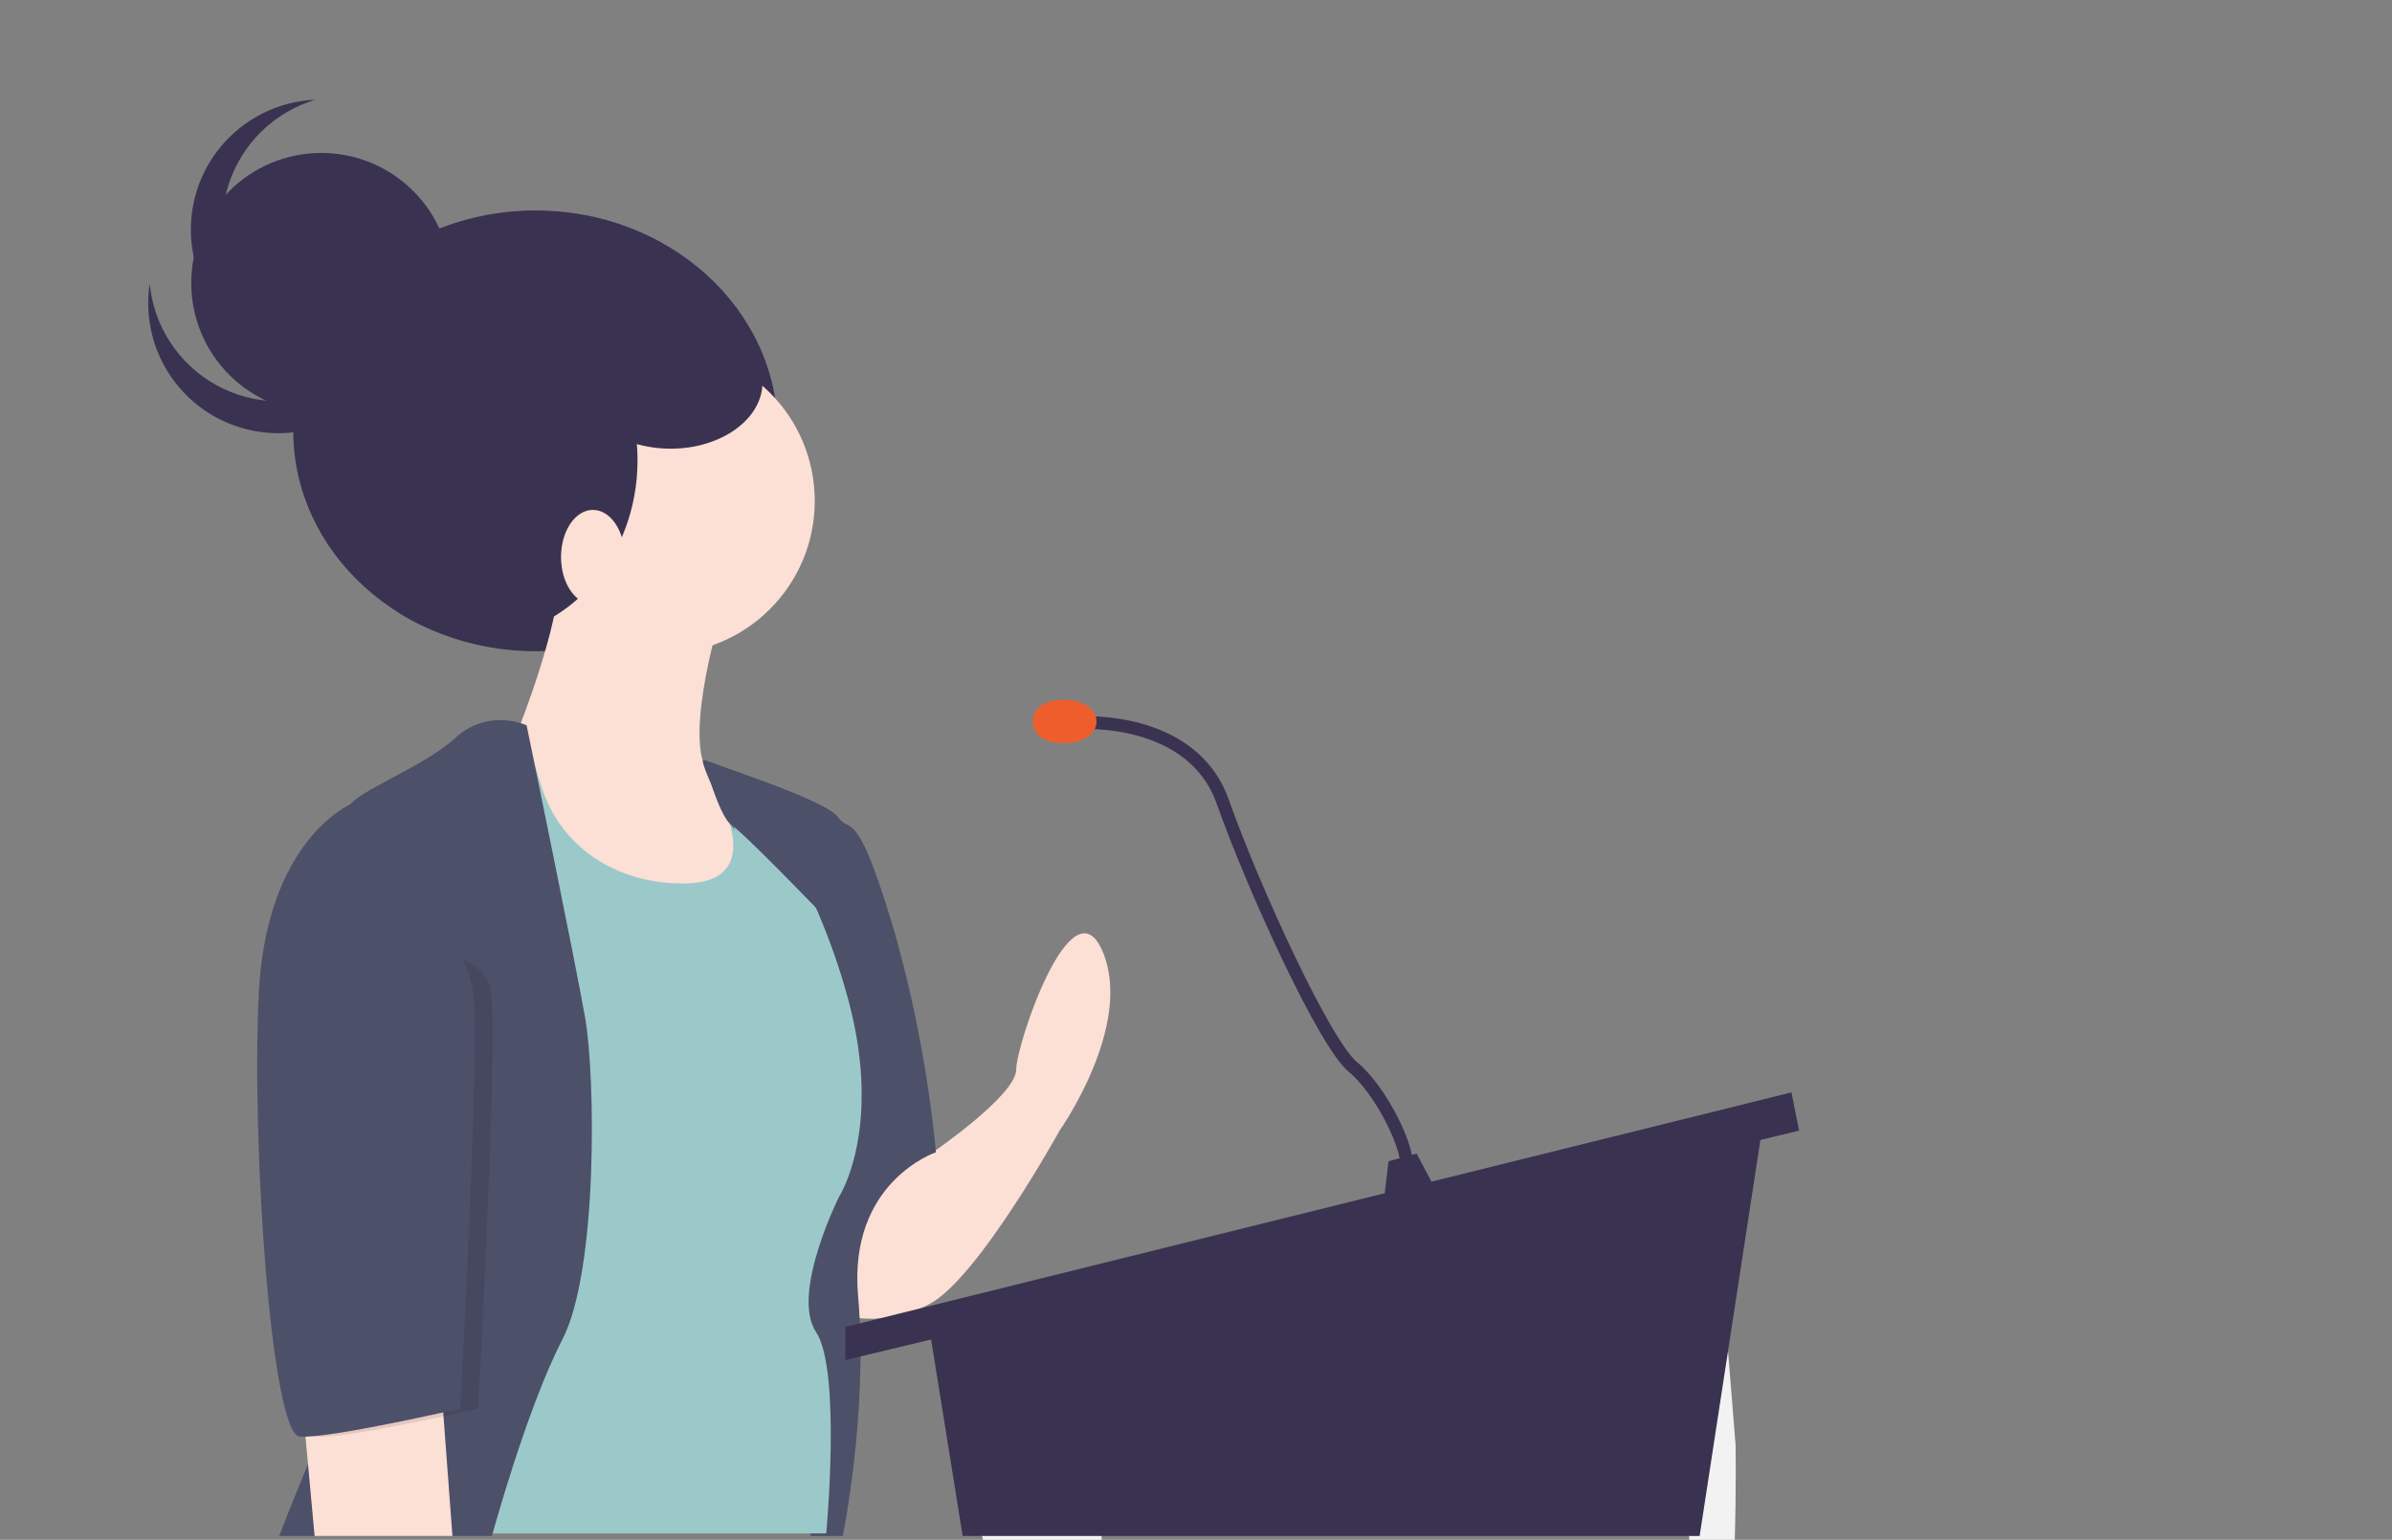 <?xml version="1.0" encoding="UTF-8"?> <svg xmlns="http://www.w3.org/2000/svg" width="938" height="604" viewBox="0 0 938 604" fill="none"><rect x="0" y="0" width="938" height="604" fill="#808080" stroke="none"/> <g clip-path="url(#clip0_1481_1190)"> <path d="M680.584 566.656L675.711 506.08L661.785 570.137C661.785 570.137 661.969 586.298 662.43 604H680.271C680.872 583.764 680.584 566.656 680.584 566.656Z" fill="#F2F2F2"></path> <path d="M429.99 588.198C428.619 582.534 427.65 576.779 427.093 570.978L425.143 550.023C424.324 544.284 423.482 539.228 422.635 534.765C416.427 502.942 410.019 501.791 410.019 501.791C409.743 502.002 409.476 502.235 409.2 502.476C408.447 503.161 407.746 503.901 407.102 504.69C396.895 517.663 389.971 551.309 386.334 573.629C384.325 585.958 383.324 594.83 383.324 594.83C383.324 594.83 384.234 598.609 385.474 604H432.049C431.872 598.679 431.183 593.387 429.99 588.198Z" fill="#F2F2F2"></path> <path d="M210 255.45C262.467 255.45 305 216.745 305 169C305 121.255 262.467 82.55 210 82.55C157.533 82.55 115 121.255 115 169C115 216.745 157.533 255.45 210 255.45Z" fill="#3A3251"></path> <path d="M366.5 451.5C366.5 451.5 398.5 429.5 398.5 419.5C398.5 409.5 420.5 344.5 432.5 373.5C444.5 402.5 415.5 443.5 415.5 443.5C415.5 443.5 383.5 501.5 364.5 511.5C345.5 521.5 329.5 515.5 329.5 515.5V488.5L347.782 461.443C349.851 458.381 352.639 455.874 355.902 454.14C359.166 452.407 362.805 451.5 366.5 451.5Z" fill="#FCDFD5"></path> <path d="M275.543 298.336C275.543 298.336 323.499 313.5 328.499 320.5C333.499 327.5 335.499 315.5 349.499 361.5C363.499 407.5 366.999 452 366.999 452C366.999 452 332.499 463.5 336.499 508.5C340.499 553.5 330.499 602.5 330.499 602.5H318.015L290.499 517.5L323.499 388.5C323.499 388.5 276.587 309.173 275.543 298.336Z" fill="#4D5069"></path> <path d="M259.5 256.5C292.637 256.5 319.5 229.637 319.5 196.5C319.5 163.363 292.637 136.5 259.5 136.5C226.363 136.5 199.5 163.363 199.5 196.5C199.5 229.637 226.363 256.5 259.5 256.5Z" fill="#FCDFD5"></path> <path d="M282.5 241.5C282.5 241.5 265.5 297.5 280.5 305.5C295.5 313.5 312.5 349.5 312.5 349.5L286.5 378.5H226.5L199.5 348.5L188.5 297.5L203.5 285.5C203.5 285.5 219.5 245.5 219.5 224.5C219.5 203.5 282.5 241.5 282.5 241.5Z" fill="#FCDFD5"></path> <path d="M286 302.486C286 302.486 274 299.486 281 311.486C288 323.486 295 345.486 270 346.486C245 347.486 220 334.486 212 307.486C204 280.486 201 282.486 198 283.486C195 284.486 163 317.486 163 317.486L174 379.486L178 601.486H324C324 601.486 330 537.486 320 522.486C310 507.486 329 469.486 329 469.486C329 469.486 346 443.486 333 393.486C320 343.486 291 302.486 286 302.486Z" fill="#9BC9C9"></path> <path d="M206.5 284.5C206.5 284.5 191.5 277.5 178.5 289.5C165.5 301.5 136.5 311.5 136.5 317.5C136.5 323.5 161.5 494.5 144.5 524.5C127.5 554.5 109.5 602.5 109.5 602.5H192.913C192.913 602.5 206.5 552.5 220.5 525.5C234.5 498.5 233.5 422.5 229.5 399.5C225.5 376.5 206.5 284.5 206.5 284.5Z" fill="#4D5069"></path> <path d="M118.5 549.5L123.37 602.5H177.417L172.5 536.5L118.5 549.5Z" fill="#FCDFD5"></path> <path d="M364.5 521.5L377.5 602.5H666.5L691.5 439.5L364.5 521.5Z" fill="#3A3251"></path> <path d="M702.5 428.5L705.5 443.5L331.5 533.5V520.5L702.5 428.5Z" fill="#3A3251"></path> <path d="M544.5 455.5L542.5 472.5L564.5 469.5L555.5 452.5L544.5 455.5Z" fill="#3A3251"></path> <path d="M423.5 283.5C423.5 283.5 467.5 280.5 479.5 314.5C491.5 348.5 519.5 409.5 530.5 418.5C541.5 427.5 553.5 451.5 551.5 459.5" stroke="#3A3251" stroke-width="5" stroke-miterlimit="10"></path> <path d="M430 283C430 287.694 425.008 291.5 417 291.5C408.992 291.5 405 287.694 405 283C405 278.306 408.992 274.5 417 274.5C425.008 274.5 430 278.306 430 283Z" fill="#EE5E2D"></path> <path d="M355.999 439C355.999 439 363.499 407.5 349.499 361.5C335.499 315.5 333.499 327.5 328.499 320.5C323.499 313.5 275.543 298.336 275.543 298.336C275.886 301.897 281.182 312.853 288.138 325.96C286.886 321.236 284.988 316.706 282.499 312.5C275.499 300.5 287.499 303.5 287.499 303.5C292.499 303.5 321.499 344.5 334.499 394.5C347.499 444.5 330.499 470.5 330.499 470.5L355.999 439Z" fill="#4D5069"></path> <path d="M276 298C276 298 281.92 320.458 286.96 323.729C292 327 321.89 358.054 321.89 358.054L318 333L302 309L297.744 305.912L276 298Z" fill="#4D5069"></path> <path opacity="0.1" d="M142.999 367L144.393 315.5C144.393 315.5 111.499 329.5 108.499 389.5C105.499 449.5 113.499 562.5 124.499 563.5C135.499 564.5 187.499 552.5 187.499 552.5C187.499 552.5 195.499 407.5 192.499 388.5C189.499 369.5 142.999 367 142.999 367Z" fill="black"></path> <path d="M145.499 315.5H137.393C137.393 315.5 104.499 329.5 101.499 389.5C98.499 449.5 106.499 562.5 117.499 563.5C128.499 564.5 180.499 552.5 180.499 552.5C180.499 552.5 188.499 407.5 185.499 388.5C182.499 369.5 145.499 315.5 145.499 315.5Z" fill="#4D5069"></path> <path d="M188 250C222.242 250 250 218.884 250 180.5C250 142.116 222.242 111 188 111C153.758 111 126 142.116 126 180.5C126 218.884 153.758 250 188 250Z" fill="#3A3251"></path> <path d="M232.5 237C239.404 237 245 228.717 245 218.5C245 208.283 239.404 200 232.5 200C225.596 200 220 208.283 220 218.5C220 228.717 225.596 237 232.5 237Z" fill="#FCDFD5"></path> <path d="M126 162C154.167 162 177 139.167 177 111C177 82.834 154.167 60 126 60C97.834 60 75 82.834 75 111C75 139.167 97.834 162 126 162Z" fill="#3A3251"></path> <path d="M132.592 151.857C125.183 155.627 116.965 157.528 108.653 157.395C100.341 157.263 92.188 155.101 84.903 151.096C77.618 147.092 71.422 141.368 66.855 134.422C62.288 127.476 59.488 119.519 58.7 111.244C57.611 118.387 58.052 125.68 59.995 132.64C61.938 139.6 65.338 146.067 69.969 151.614C74.6 157.161 80.358 161.659 86.859 164.813C93.361 167.966 100.458 169.701 107.681 169.904C114.905 170.106 122.088 168.772 128.756 165.988C135.425 163.204 141.425 159.035 146.36 153.757C151.295 148.479 155.052 142.213 157.382 135.373C159.712 128.533 160.562 121.276 159.875 114.082C158.662 122.096 155.553 129.703 150.808 136.273C146.063 142.843 139.818 148.186 132.592 151.857Z" fill="#3A3251"></path> <path d="M98.019 119.43C92.898 112.882 89.456 105.181 87.991 96.998C86.526 88.815 87.084 80.398 89.616 72.48C92.148 64.562 96.578 57.384 102.518 51.569C108.459 45.754 115.731 41.48 123.702 39.118C116.482 39.42 109.409 41.252 102.951 44.494C96.493 47.736 90.798 52.314 86.243 57.923C81.688 63.533 78.378 70.046 76.53 77.032C74.683 84.018 74.342 91.317 75.528 98.444C76.715 105.572 79.404 112.366 83.415 118.376C87.426 124.387 92.669 129.476 98.796 133.307C104.923 137.137 111.794 139.622 118.954 140.597C126.114 141.571 133.399 141.013 140.327 138.959C132.229 139.305 124.167 137.714 116.808 134.317C109.45 130.921 103.008 125.817 98.019 119.43Z" fill="#3A3251"></path> <path d="M263 176C282.882 176 299 164.359 299 150C299 135.641 282.882 124 263 124C243.118 124 227 135.641 227 150C227 164.359 243.118 176 263 176Z" fill="#3A3251"></path> </g> <defs> <clipPath id="clip0_1481_1190"> <rect width="938" height="604" fill="white"></rect> </clipPath> </defs> </svg> 